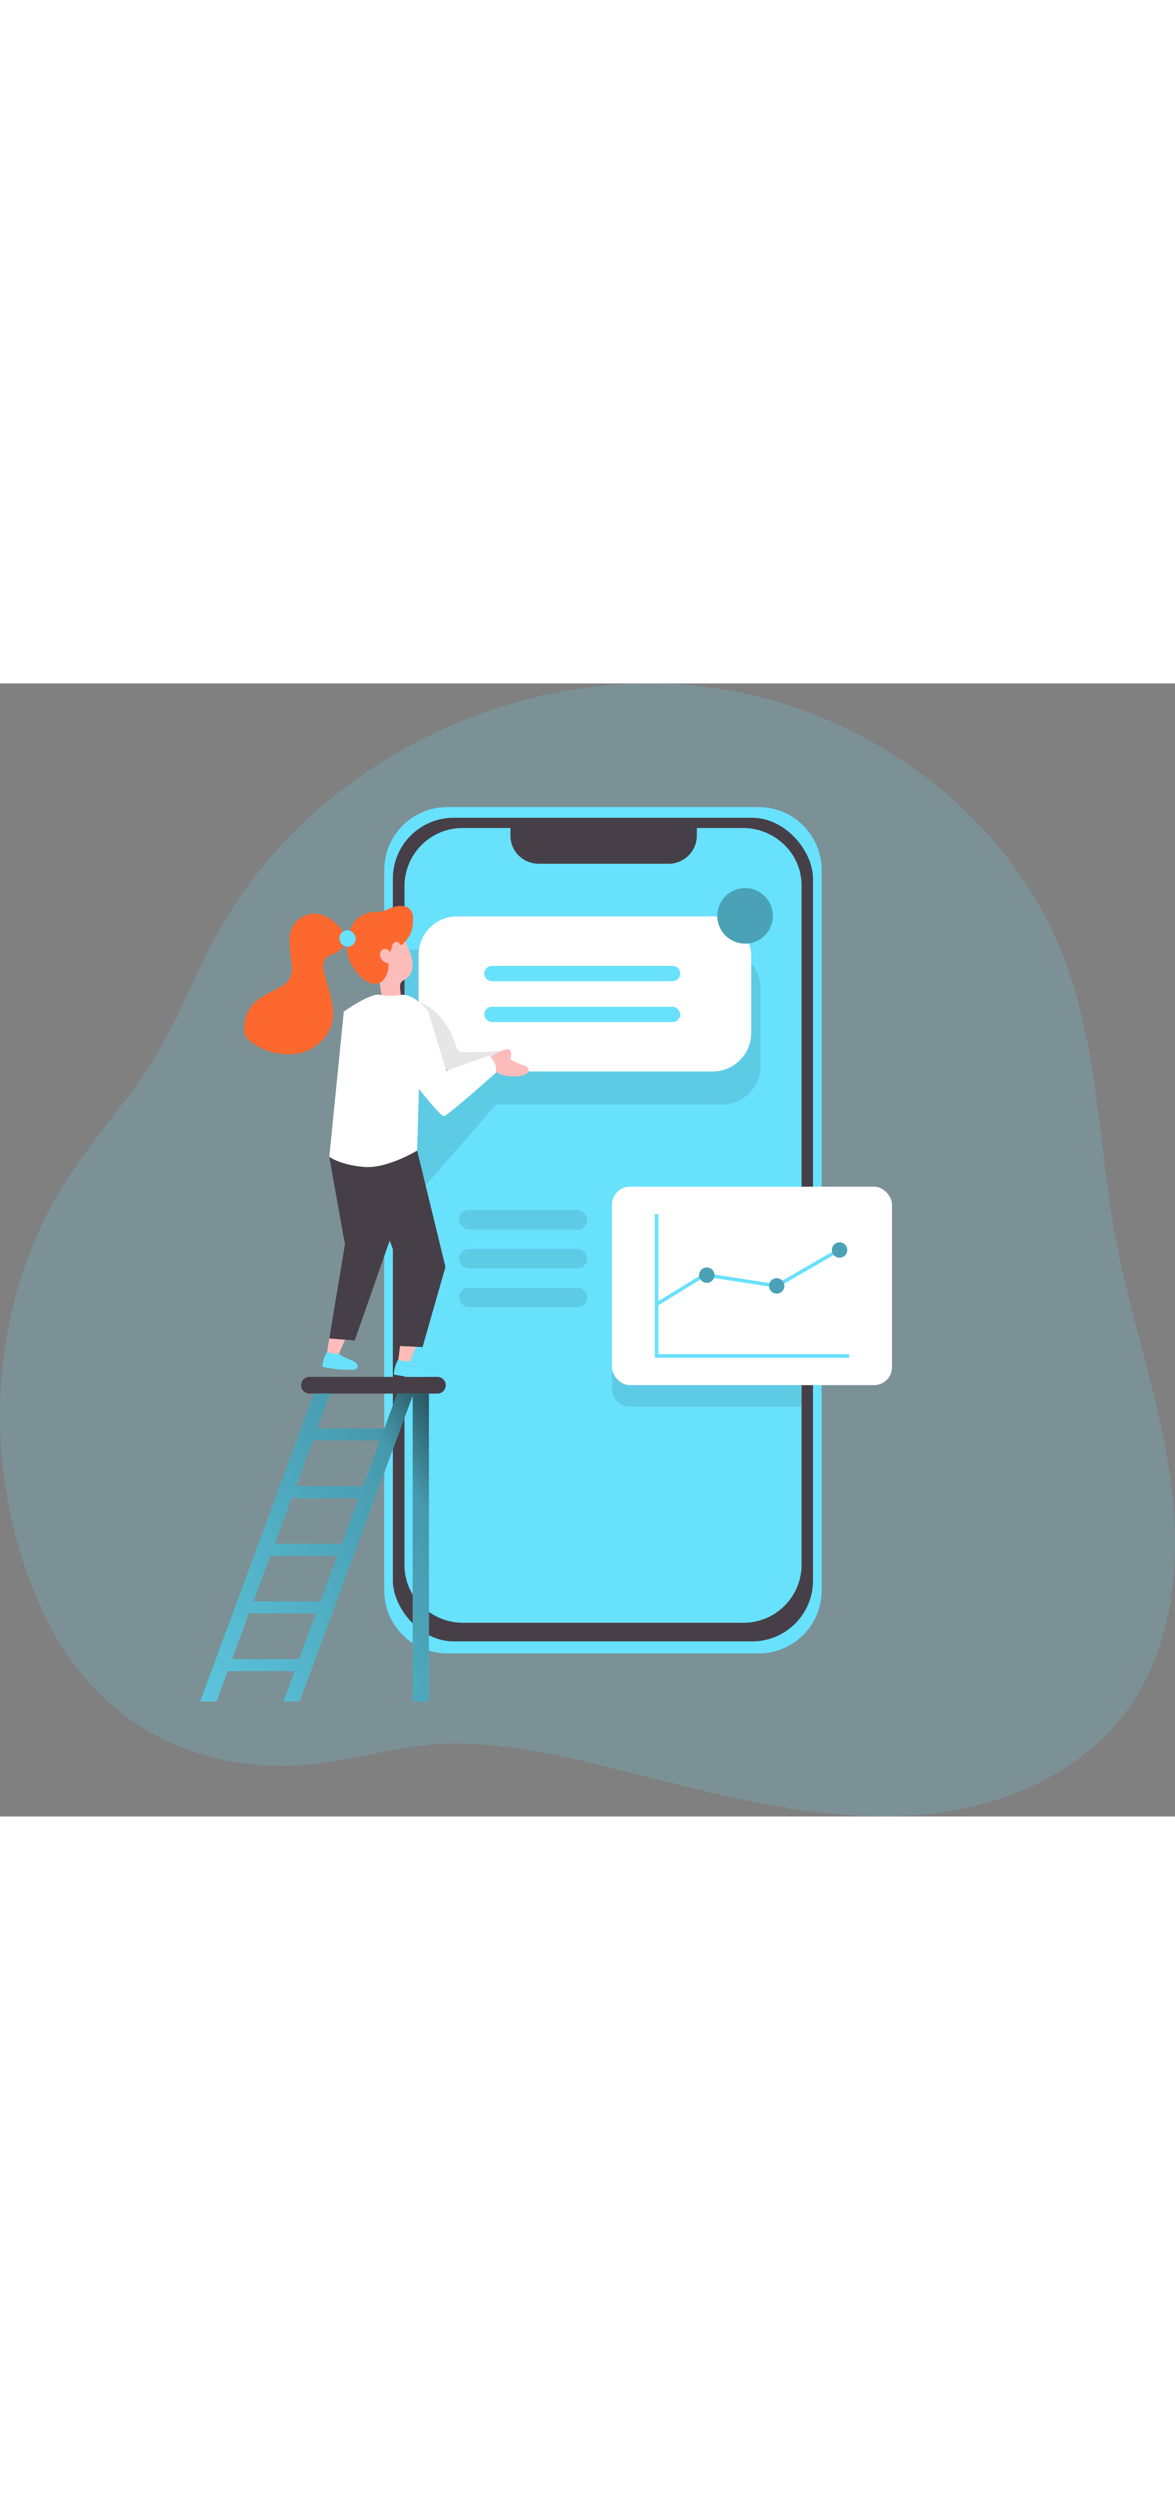 <svg xmlns="http://www.w3.org/2000/svg" xmlns:xlink="http://www.w3.org/1999/xlink" id="Layer_1" data-name="Layer 1" viewBox="0 0 333.16 321.08" data-imageid="content-creation-monochromatic" class="illustrations_image" style="width: 151px;"><rect x="0" y="0" width="333.16" height="321.08" fill="#808080" stroke="none"/><defs><linearGradient id="linear-gradient" x1="180.62" y1="120.26" x2="35.34" y2="30.73" gradientTransform="matrix(1, 0, 0, -1, 0, 352)" gradientUnits="userSpaceOnUse"><stop offset="0.01"></stop><stop offset="0.08" stop-opacity="0.69"></stop><stop offset="0.21" stop-opacity="0.32"></stop><stop offset="1" stop-opacity="0"></stop></linearGradient></defs><title>13</title><path d="M195.17,16.7C151.84,22.44,110.92,48.61,90,87.22c-6,11.11-10.51,23-17,33.86-7.28,12-17,22.46-24.66,34.23-23.23,35.4-25.27,82.61-8.39,121,12.72,28.95,37,45.81,68.71,45.93,15.61.05,30.23-5.45,45.54-6.2,21.13-1,43.32,5.75,63.62,10.73,22.68,5.56,45.82,11,69.14,9.57s47.23-10.67,61.14-29.43c13.77-18.56,15.8-43.51,12.57-66.39S349.49,195.69,345.24,173c-4.9-26.25-5-53.63-14.3-78.65C316.68,56,280.86,27.49,241,18.56A130.54,130.54,0,0,0,195.17,16.7Z" transform="translate(-28.85 -15.5)" fill="#68e1fd" opacity="0.18" style="isolation:isolate" class="target-color"></path><path d="M261.82,68.38V272.53A17.84,17.84,0,0,1,244,290.36H155.63a17.83,17.83,0,0,1-17.83-17.83V68.38a17.83,17.83,0,0,1,17.82-17.84H244a17.83,17.83,0,0,1,17.82,17.84Z" transform="translate(-28.85 -15.5)" fill="#68e1fd" class="target-color"></path><rect x="111.39" y="38.07" width="119.13" height="233.39" rx="17.24" fill="#473f47"></rect><path d="M256.13,72.77V265.38a16.47,16.47,0,0,1-16.63,16.3H160.19a16.74,16.74,0,0,1-8.27-2.16,16.22,16.22,0,0,1-8.38-14.14V72.77a16.48,16.48,0,0,1,16.65-16.3h13.4v2.37a7.88,7.88,0,0,0,5,7.17,8.34,8.34,0,0,0,3,.58h36.84a8,8,0,0,0,8-7.88V56.47h13A16.8,16.8,0,0,1,251,61,16.08,16.08,0,0,1,256.13,72.77Z" transform="translate(-28.85 -15.5)" fill="#68e1fd" class="target-color"></path><path d="M256.13,164.16V220.4H207.45a5.07,5.07,0,0,1-5.08-5.08h0V169.25a5.07,5.07,0,0,1,5.07-5.09h48.69Z" transform="translate(-28.85 -15.5)" fill="#020202" opacity="0.1" style="isolation:isolate"></path><path d="M116.6,212h36.27a2.37,2.37,0,0,1,2.37,2.37h0a2.37,2.37,0,0,1-2.37,2.37H116.6a2.37,2.37,0,0,1-2.37-2.37h0A2.37,2.37,0,0,1,116.6,212Z" transform="translate(-28.85 -15.5)" fill="#473f47"></path><polygon points="93.62 183.82 92.53 190.94 95.53 191.29 98.79 183.75 93.62 183.82" fill="#fcbdba"></polygon><path d="M125.27,205.74a2.41,2.41,0,0,1-.37-.41,1.25,1.25,0,0,1-1,.13l-1.49-.26a2.51,2.51,0,0,1-.77-.21.11.11,0,0,0-.11,0h0l-.33.62a9.15,9.15,0,0,0-.93,3.51,32.44,32.44,0,0,0,8.67.84,1.35,1.35,0,0,0,1.24-.52,1,1,0,0,0,0-.8,2.36,2.36,0,0,0-1.39-1.24c-.77-.33-1.56-.59-2.32-1A4.53,4.53,0,0,1,125.27,205.74Z" transform="translate(-28.85 -15.5)" fill="#68e1fd" class="target-color"></path><polygon points="113.68 185.99 112.74 193.13 115.74 193.42 118.85 185.81 113.68 185.99" fill="#fcbdba"></polygon><path d="M244.49,101.84v22.07a10.94,10.94,0,0,1-10.94,10.94H169.5l-26,29.86V90.91h90a10.93,10.93,0,0,1,11,10.87Z" transform="translate(-28.85 -15.5)" fill="#020202" opacity="0.1" style="isolation:isolate"></path><rect x="118.69" y="66.01" width="94.31" height="43.95" rx="10.93" fill="#fff"></rect><path d="M160.25,120a2.34,2.34,0,0,1-1.08-.17,2.48,2.48,0,0,1-1-1.63c-1.79-5.51-5.48-10.89-11-12.54-1.44,5.88-1.33,12-1.22,18.07,0,1.62.18,3.47,1.47,4.43a5,5,0,0,0,2.83.73A37.82,37.82,0,0,0,168.38,125c1.7-.84,5.18-4.13,1.94-5.2-1-.33-3.15.17-4.19.18Z" transform="translate(-28.85 -15.5)" fill="#020202" opacity="0.1" style="isolation:isolate"></path><circle cx="211.26" cy="65.86" r="7.88" fill="#68e1fd" class="target-color"></circle><circle cx="211.26" cy="65.86" r="7.88" fill="#020202" opacity="0.28" style="isolation:isolate"></circle><path d="M168.33,95.55h51.21a2.17,2.17,0,0,1,2.17,2.17h0a2.17,2.17,0,0,1-2.17,2.17H168.33a2.17,2.17,0,0,1-2.17-2.17h0A2.17,2.17,0,0,1,168.33,95.55Z" transform="translate(-28.85 -15.5)" fill="#68e1fd" class="target-color"></path><rect x="137.31" y="91.62" width="55.55" height="4.34" rx="2.17" fill="#68e1fd" class="target-color"></rect><polygon points="93.36 134.19 97.81 158.97 93.36 185.63 100.58 186.18 111.1 156.16 107.53 132.37 93.36 134.19" fill="#473f47"></polygon><polygon points="118.28 132.37 126.3 165.35 119.81 188.07 113.4 187.74 114.29 168.36 102.98 137.04 118.28 132.37" fill="#473f47"></polygon><path d="M169.25,120.52a12.63,12.63,0,0,1,3.07-1.31,1.15,1.15,0,0,1,1.05.07,1,1,0,0,1,.31.59,3.61,3.61,0,0,1-.17,2.18,22.9,22.9,0,0,0,3.8,1.66,2,2,0,0,1,1.35.89,1.28,1.28,0,0,1-.39,1.39,3,3,0,0,1-1.38.62c-3.3.77-8.67,0-9.45-3.94-.17-.86.14-1,.83-1.51C168.59,120.93,168.91,120.72,169.25,120.52Z" transform="translate(-28.85 -15.5)" fill="#fcbdba"></path><path d="M144.42,90.08a14.12,14.12,0,0,1,1.43,4.79,4.83,4.83,0,0,1-1.93,4.38,5.62,5.62,0,0,0-1.14.72c-1.2,1.24.18,3.49-.52,5.09a2.37,2.37,0,0,1-3,1.11,4,4,0,0,1-2.22-2.63,12.28,12.28,0,0,1-.41-3.57l-.12-7.17a9.24,9.24,0,0,1,.72-4.67,4.68,4.68,0,0,1,4.3-2.34C143.31,86.05,143.82,88.67,144.42,90.08Z" transform="translate(-28.85 -15.5)" fill="#fcbdba"></path><path d="M169.42,125.85s-13.74,12.27-14.72,12.27-7.07-7.71-7.07-7.71l-.5,17.46a41.94,41.94,0,0,1-5.29,2.62c-3,1.22-6.73,2.35-10,2-6.68-.61-9.62-2.85-9.62-2.85l4.11-41.13s7.78-5.59,10.44-4.74a16.33,16.33,0,0,0,5.75,0c3.84-.51,7.77,4.74,7.77,4.74l5.1,16.78,12-4.26A4.61,4.61,0,0,1,169.42,125.85Z" transform="translate(-28.85 -15.5)" fill="#fff"></path><path d="M145.94,82.36a4.11,4.11,0,0,0-.6-2.58c-.93-1.29-2.81-1.41-4.36-1.06a16.25,16.25,0,0,0-3.08,1.2,4.3,4.3,0,0,1-2.27.29,8.18,8.18,0,0,0-5.55,2.07c-2.08,2-2.58,4.91-2.79,7.65-.23,3.1,1.17,5.66,3.19,8,1.75,2.06,4.91,4.08,7.18,1.48a6.5,6.5,0,0,0,1.28-4.64,2.58,2.58,0,0,1-2.31-2,1.81,1.81,0,0,1,.61-1.84,1.45,1.45,0,0,1,2,.49,1.56,1.56,0,0,1,.14.33,8.1,8.1,0,0,0,.7-2.08c.27-.69,1.14-1.29,1.71-.83.33.27.53.84.95.75a.75.75,0,0,0,.35-.26,11.28,11.28,0,0,0,2.08-2.73,10,10,0,0,0,.77-3.78C145.93,82.69,145.94,82.52,145.94,82.36Z" transform="translate(-28.85 -15.5)" fill="#fc682d"></path><path d="M118.94,80.8a7.11,7.11,0,0,0-7.19,3.81c-1.59,3.25-.45,7.08-.19,10.69a5.62,5.62,0,0,1-3.28,6.2c-2.55,1.53-5.47,2.56-7.51,4.73a10.54,10.54,0,0,0-2.68,6.46,5,5,0,0,0,.5,2.92,5.69,5.69,0,0,0,1.71,1.64,17.45,17.45,0,0,0,13.17,3.1c4.54-.93,8.63-4.45,9.59-9,1-4.8-1.43-9.57-2.35-14.38a4.33,4.33,0,0,1,.37-3.41c.76-1,2.18-1.26,3.27-1.91C130.33,88.14,123.32,81.42,118.94,80.8Z" transform="translate(-28.85 -15.5)" fill="#fc682d"></path><rect x="96.23" y="69.97" width="4.63" height="4.63" rx="2.27" fill="#68e1fd" class="target-color"></rect><path d="M145.46,207.86a2.46,2.46,0,0,1-.38-.41,1.26,1.26,0,0,1-1,.15l-1.5-.22a2.51,2.51,0,0,1-.77-.21h-.11l-.31.63a9.21,9.21,0,0,0-.86,3.53,32.1,32.1,0,0,0,8.69.65,1.31,1.31,0,0,0,1.22-.54,1,1,0,0,0,0-.8,2.41,2.41,0,0,0-1.41-1.21c-.78-.31-1.58-.56-2.34-.92A5.17,5.17,0,0,1,145.46,207.86Z" transform="translate(-28.85 -15.5)" fill="#68e1fd" class="target-color"></path><path d="M146.1,216.71h-4.6l-3.68,9.93h-19l3.68-9.93h-4.6L85.6,304h4.6l3.2-8.63h19L109.2,304h4.6l3.2-8.63h.13V295l28.73-77.62V304h4.61V216.71ZM136.56,230l-4.78,13h-19l4.8-13Zm-29.82,29.3,4.79-12.94h19l-4.79,12.94Zm17.73,3.39-4.78,12.94h-19l4.79-12.94ZM94.66,292l4.78-13h19l-4.8,13Z" transform="translate(-28.85 -15.5)" fill="#68e1fd" class="target-color"></path><path d="M146.1,216.71h-4.6l-3.68,9.93h-19l3.68-9.93h-4.6L85.6,304h4.6l3.2-8.63h19L109.2,304h4.6l3.2-8.63h.13V295l28.73-77.62V304h4.61V216.71ZM136.56,230l-4.78,13h-19l4.8-13Zm-29.82,29.3,4.79-12.94h19l-4.79,12.94Zm17.73,3.39-4.78,12.94h-19l4.79-12.94ZM94.66,292l4.78-13h19l-4.8,13Z" transform="translate(-28.85 -15.5)" fill="url(#linear-gradient)"></path><rect x="173.52" y="142.61" width="79.4" height="56.23" rx="5.08" fill="#fff"></rect><rect x="130.16" y="149.21" width="36.35" height="5.55" rx="2.77" fill="#020202" opacity="0.1" style="isolation:isolate"></rect><rect x="130.16" y="160.22" width="36.35" height="5.55" rx="2.77" fill="#020202" opacity="0.1" style="isolation:isolate"></rect><rect x="130.16" y="171.23" width="36.35" height="5.55" rx="2.77" fill="#020202" opacity="0.1" style="isolation:isolate"></rect><polygon points="240.78 191.07 185.66 191.07 185.66 150.38 186.66 150.38 186.66 190.07 240.78 190.07 240.78 191.07" fill="#68e1fd" class="target-color"></polygon><polygon points="186.31 176.45 185.79 175.59 199.69 167.05 220.12 170.21 238.17 159.79 238.67 160.65 220.31 171.25 220.14 171.22 199.9 168.09 186.31 176.45" fill="#68e1fd" class="target-color"></polygon><circle cx="200.41" cy="167.67" r="2.18" fill="#68e1fd" class="target-color"></circle><circle cx="220.22" cy="170.72" r="2.18" fill="#68e1fd" class="target-color"></circle><circle cx="238.05" cy="160.55" r="2.18" fill="#68e1fd" class="target-color"></circle><circle cx="200.41" cy="167.67" r="2.18" fill="#020202" opacity="0.28" style="isolation:isolate"></circle><circle cx="220.22" cy="170.72" r="2.18" fill="#020202" opacity="0.28" style="isolation:isolate"></circle><circle cx="238.05" cy="160.55" r="2.18" fill="#020202" opacity="0.28" style="isolation:isolate"></circle></svg>